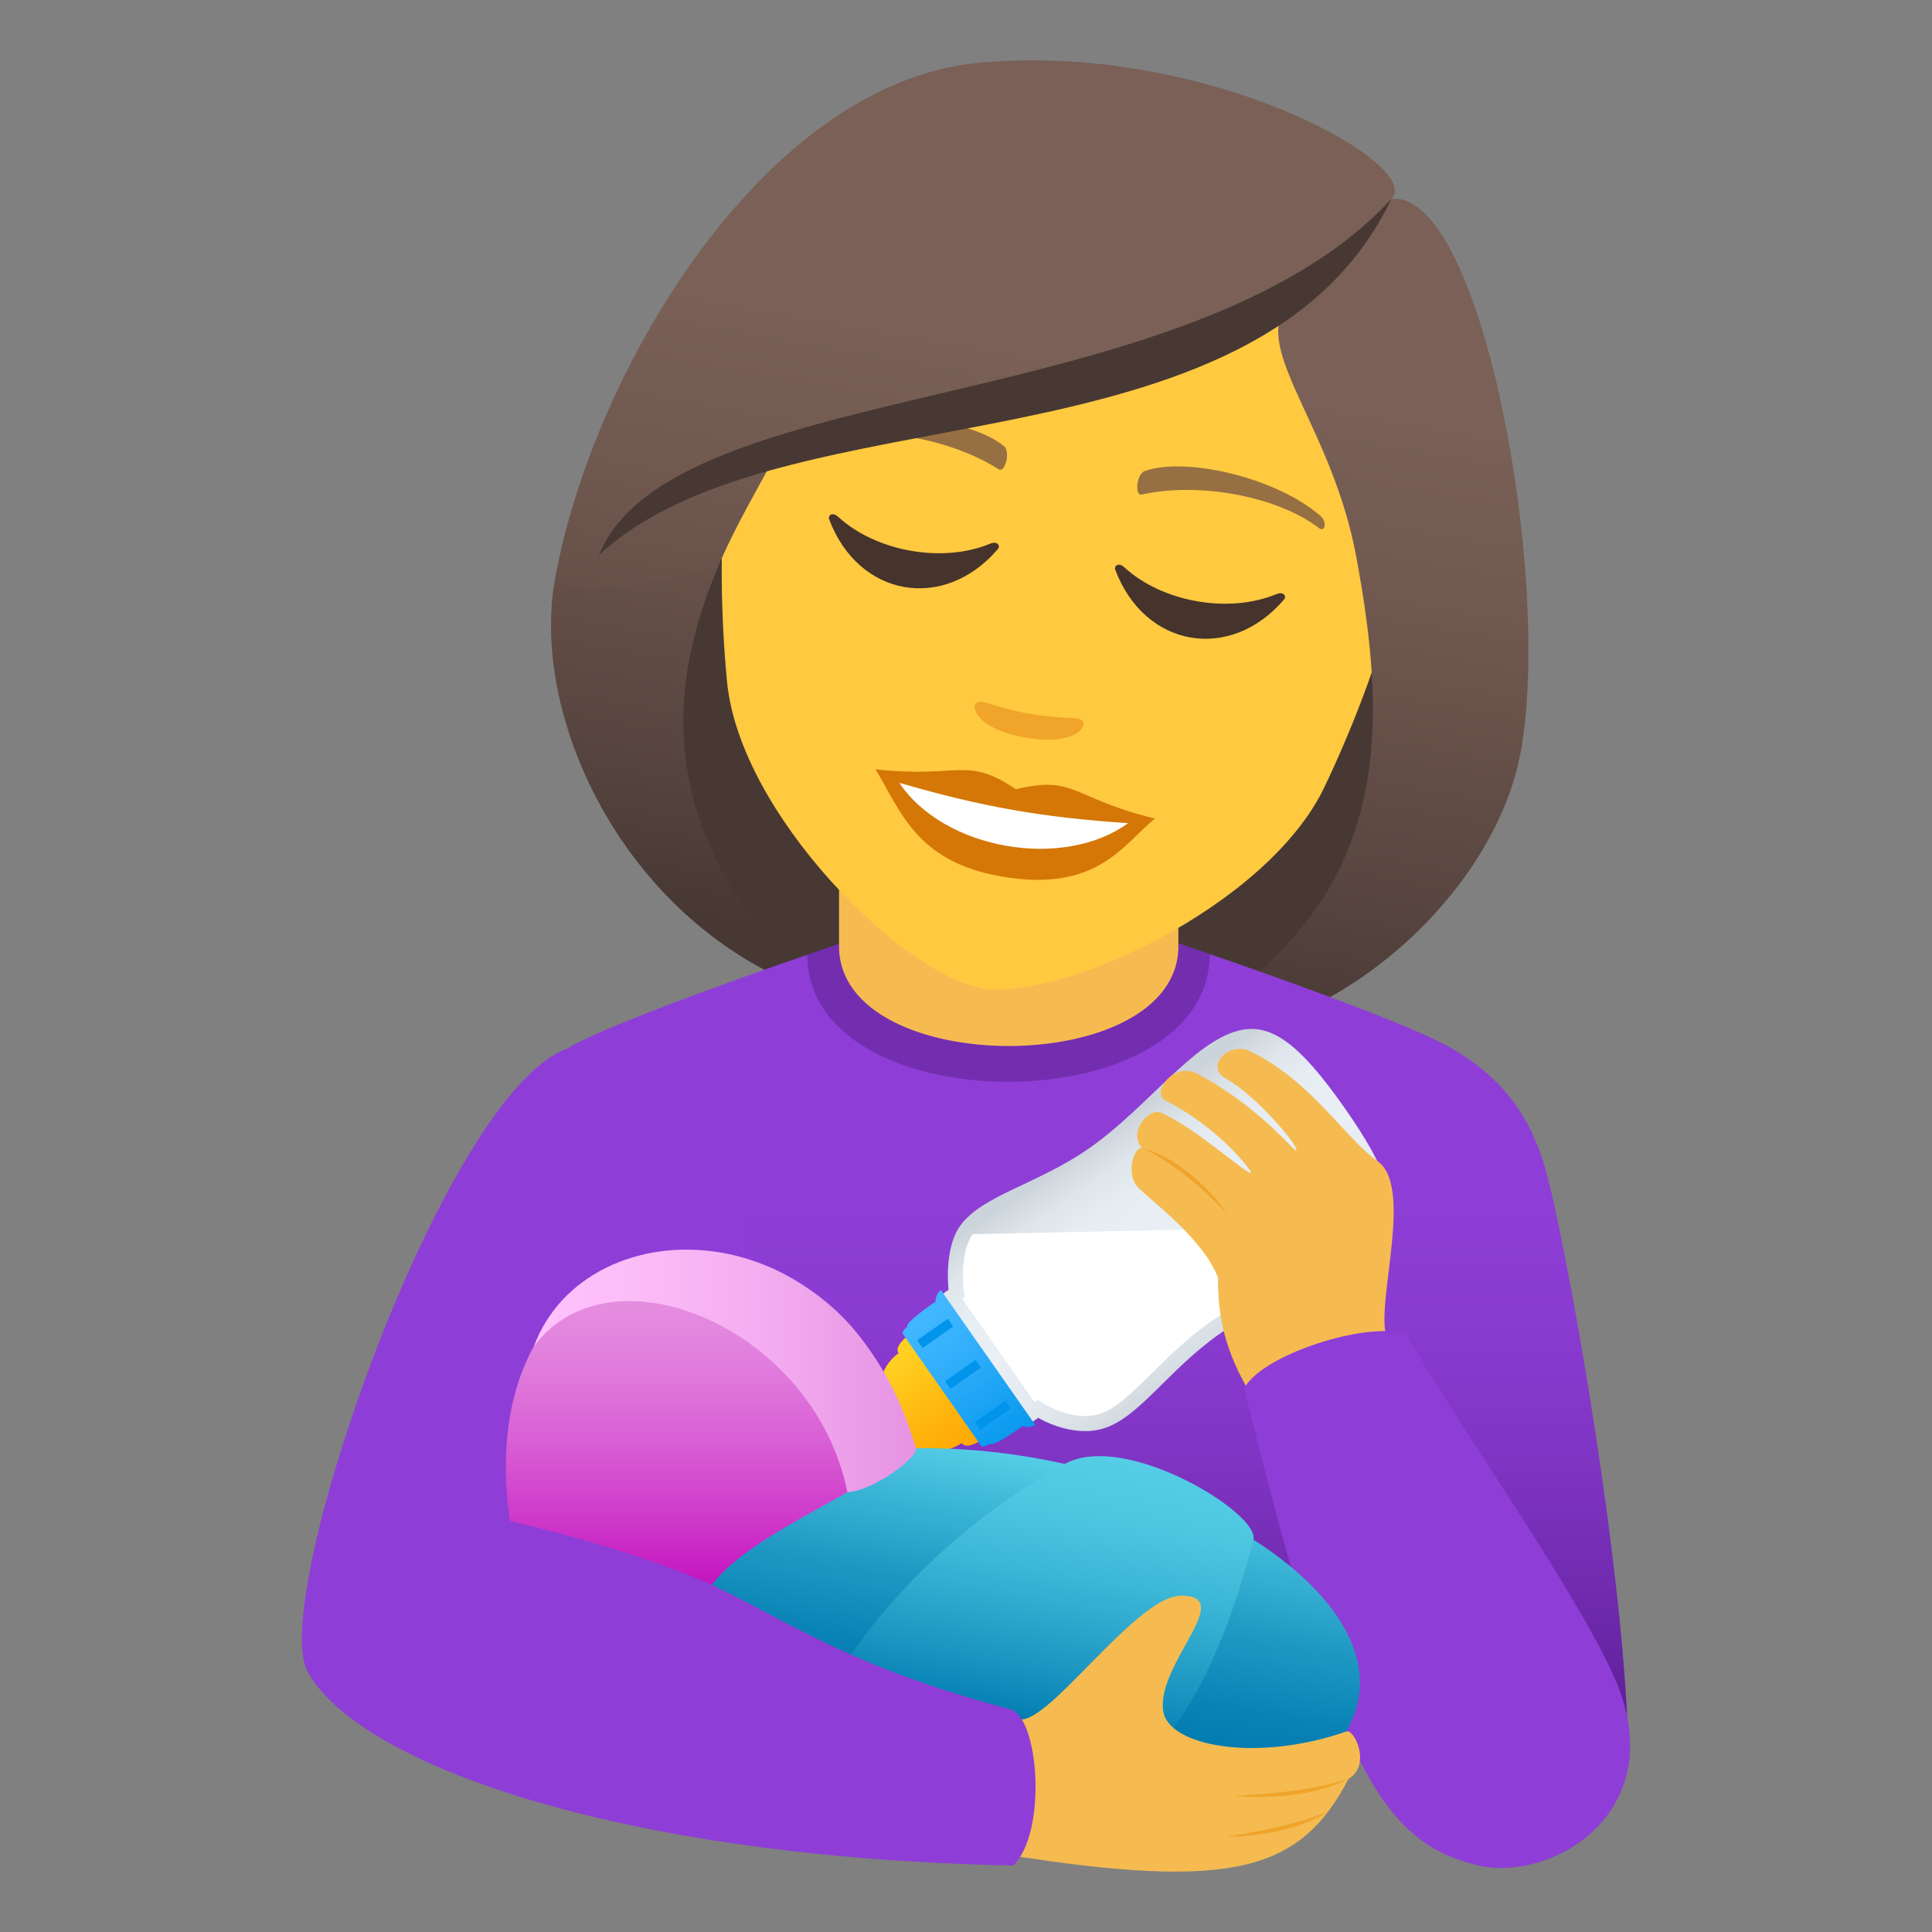 <?xml version="1.0" encoding="utf-8"?>
<!-- Generator: Adobe Illustrator 15.0.0, SVG Export Plug-In . SVG Version: 6.00 Build 0)  -->
<!DOCTYPE svg PUBLIC "-//W3C//DTD SVG 1.1//EN" "http://www.w3.org/Graphics/SVG/1.1/DTD/svg11.dtd">
<svg version="1.1" id="Layer_1" xmlns:x="http://ns.adobe.com/Extensibility/1.0/" xmlns:i="http://ns.adobe.com/AdobeIllustrator/10.0/" xmlns:graph="http://ns.adobe.com/Graphs/1.0/"
	 xmlns="http://www.w3.org/2000/svg" xmlns:xlink="http://www.w3.org/1999/xlink" xmlns:a="http://ns.adobe.com/AdobeSVGViewerExtensions/3.0/"
	 x="0px" y="0px" width="64px" height="64px" viewBox="0 0 64 64" enable-background="new 0 0 64 64" xml:space="preserve">
<rect x="0" y="0" width="64" height="64" fill="#808080" stroke="none"/>
<path fill="#473834" d="M37.643,34.733c11.422-2.386,12.145-12.709,12.145-12.709l-29.873-5.267c0,0-2.854,9.947,7.061,16.095
	c0,0,2.041,0.911,5.239,1.476C35.416,34.893,37.643,34.733,37.643,34.733z"/>
<linearGradient id="SVGID_1_" gradientUnits="userSpaceOnUse" x1="122.34" y1="-155.847" x2="122.34" y2="-188.265" gradientTransform="matrix(0.985 0.174 -0.174 0.985 -104.651 168.446)">
	<stop  offset="0.05" style="stop-color:#473834"/>
	<stop  offset="0.227" style="stop-color:#594640"/>
	<stop  offset="0.52" style="stop-color:#715950"/>
	<stop  offset="0.7" style="stop-color:#7A6056"/>
	<a:midPointStop  offset="0.05" style="stop-color:#473834"/>
	<a:midPointStop  offset="0.4" style="stop-color:#473834"/>
	<a:midPointStop  offset="0.7" style="stop-color:#7A6056"/>
</linearGradient>
<path fill="url(#SVGID_1_)" d="M45.445,22.374c0.281,4.788-1.098,9.236-7.803,12.359c6.59,0.063,11.924-5.23,12.742-9.868
	L45.445,22.374z"/>
<linearGradient id="SVGID_2_" gradientUnits="userSpaceOnUse" x1="1680.43" y1="-156.683" x2="1680.43" y2="-189.1" gradientTransform="matrix(-0.985 -0.174 -0.174 0.985 1649.236 478.468)">
	<stop  offset="0.05" style="stop-color:#473834"/>
	<stop  offset="0.227" style="stop-color:#594640"/>
	<stop  offset="0.52" style="stop-color:#715950"/>
	<stop  offset="0.7" style="stop-color:#7A6056"/>
	<a:midPointStop  offset="0.05" style="stop-color:#473834"/>
	<a:midPointStop  offset="0.4" style="stop-color:#473834"/>
	<a:midPointStop  offset="0.7" style="stop-color:#7A6056"/>
</linearGradient>
<path fill="url(#SVGID_2_)" d="M23.874,18.571c-1.903,4.403-2.129,9.054,3.103,14.282c-6.214-2.195-9.416-8.993-8.598-13.63
	L23.874,18.571z"/>
<linearGradient id="SVGID_3_" gradientUnits="userSpaceOnUse" x1="33.648" y1="57.118" x2="33.648" y2="39.728">
	<stop  offset="0" style="stop-color:#5D1E96"/>
	<stop  offset="0.193" style="stop-color:#6C28AA"/>
	<stop  offset="0.494" style="stop-color:#7F34C2"/>
	<stop  offset="0.771" style="stop-color:#8A3BD1"/>
	<stop  offset="1" style="stop-color:#8E3ED6"/>
	<a:midPointStop  offset="0" style="stop-color:#5D1E96"/>
	<a:midPointStop  offset="0.333" style="stop-color:#5D1E96"/>
	<a:midPointStop  offset="1" style="stop-color:#8E3ED6"/>
</linearGradient>
<path fill="url(#SVGID_3_)" d="M18.964,34.629c1.759-0.945,7.777-3,7.777-3l13.332-0.025c0,0,6.084,2.075,7.832,3.023
	c2.539,1.376,3.139,3.31,3.527,5.04c0.801,3.559,2.199,11.756,2.471,17.209c-5.225,1.099-40.506-1.764-40.506-3.742
	C13.396,51.355,16.418,35.999,18.964,34.629z"/>
<path fill="#732EB0" d="M26.741,31.628c0,5.629,13.332,5.604,13.332-0.025l-1.199-0.416H28.012L26.741,31.628z"/>
<path fill="#F5BB51" d="M27.794,31.345c0,4.407,11.241,4.407,11.241,0c0-1.5,0-4.875,0-4.875H27.794
	C27.794,26.47,27.794,29.845,27.794,31.345z"/>
<path fill="#FFC940" d="M37.576,3.922c-7.74-1.365-12.579,4.281-13.543,12.469c-0.192,1.647-0.153,4.078,0.051,6.189
	c0.423,4.391,5.806,9.687,8.415,10.147c2.607,0.46,9.476-2.676,11.376-6.657c0.914-1.914,1.783-4.185,2.166-5.798
	C47.934,12.248,45.32,5.288,37.576,3.922z"/>
<path fill="#D47706" d="M33.656,26.146c-1.672-1.118-1.822-0.353-4.655-0.661c0.841,1.38,1.345,3.051,4.147,3.545
	c3.217,0.567,4.068-1.081,5.111-1.912C35.49,26.438,35.613,25.668,33.656,26.146z"/>
<path fill="#FFFFFF" d="M29.79,25.932c1.492,2.226,5.441,2.894,7.578,1.337C34.498,27.075,32.552,26.732,29.79,25.932z"/>
<path fill="#966F42" d="M43.736,17.085c-1.504-1.298-4.5-1.954-5.813-1.481c-0.277,0.094-0.338,0.83-0.104,0.778
	c1.828-0.408,4.43,0.013,5.883,1.116C43.896,17.643,43.967,17.276,43.736,17.085z"/>
<path fill="#966F42" d="M27.285,14.184c1.858-0.705,4.897-0.296,5.973,0.597c0.229,0.183,0.031,0.895-0.172,0.766
	c-1.578-1.009-4.163-1.503-5.907-0.963C26.945,14.654,27.005,14.286,27.285,14.184z"/>
<path fill="#F0A429" d="M35.852,23.881c-0.162-0.161-0.629-0.04-1.754-0.238c-1.121-0.198-1.519-0.472-1.726-0.376
	c-0.249,0.117-0.021,0.88,1.587,1.164C35.568,24.714,36.047,24.076,35.852,23.881z"/>
<linearGradient id="SVGID_4_" gradientUnits="userSpaceOnUse" x1="111.508" y1="-155.848" x2="111.508" y2="-188.265" gradientTransform="matrix(0.985 0.174 -0.174 0.985 -104.651 168.446)">
	<stop  offset="0.05" style="stop-color:#473834"/>
	<stop  offset="0.227" style="stop-color:#594640"/>
	<stop  offset="0.52" style="stop-color:#715950"/>
	<stop  offset="0.7" style="stop-color:#7A6056"/>
	<a:midPointStop  offset="0.05" style="stop-color:#473834"/>
	<a:midPointStop  offset="0.4" style="stop-color:#473834"/>
	<a:midPointStop  offset="0.7" style="stop-color:#7A6056"/>
</linearGradient>
<path fill="url(#SVGID_4_)" d="M46.09,6.59c1.107-1.105-5.912-5.092-13.296-4.537c-7.347,0.371-13.194,10.25-14.414,17.169
	c0.543,0.613,4.631,0.044,5.495-0.651c0.506-1.159,1.186-2.324,1.844-3.54c5.844-2.135,11.974-1.8,16.786-4.741
	c-0.814,1.507,1.652,4.023,2.418,8.127c0.248,1.332,0.447,2.657,0.523,3.957c0.986,1.292,3.244,2.217,4.939,2.491
	C51.416,19.013,49.064,6.273,46.09,6.59z"/>
<path fill="#473834" d="M19.837,18.395C25.868,12.75,41.613,15.98,46.09,6.59C39.316,13.94,22.273,12.377,19.837,18.395z"/>
<path fill="#45332C" d="M32.803,18.01c-1.576,0.654-3.777,0.266-5.036-0.888c-0.193-0.177-0.348-0.05-0.3,0.079
	c0.965,2.577,3.803,3.077,5.59,0.986C33.146,18.082,33.043,17.91,32.803,18.01z"/>
<path fill="#45332C" d="M42.281,19.682c-1.576,0.654-3.777,0.266-5.035-0.888c-0.193-0.177-0.348-0.05-0.301,0.079
	c0.965,2.577,3.803,3.077,5.59,0.986C42.627,19.753,42.521,19.581,42.281,19.682z"/>
<linearGradient id="SVGID_5_" gradientUnits="userSpaceOnUse" x1="-1261.856" y1="-703.006" x2="-1253.274" y2="-703.006" gradientTransform="matrix(-0.574 -0.819 0.819 -0.574 -106.839 -1392.491)">
	<stop  offset="0" style="stop-color:#CCD4DB"/>
	<stop  offset="0.132" style="stop-color:#D8E0E6"/>
	<stop  offset="0.333" style="stop-color:#E5EBF1"/>
	<stop  offset="0.527" style="stop-color:#E9EFF5"/>
	<stop  offset="0.743" style="stop-color:#E6EDF3"/>
	<stop  offset="0.872" style="stop-color:#DEE5EB"/>
	<stop  offset="0.979" style="stop-color:#D0D8DE"/>
	<stop  offset="1" style="stop-color:#CCD4DB"/>
	<a:midPointStop  offset="0" style="stop-color:#CCD4DB"/>
	<a:midPointStop  offset="0.3" style="stop-color:#CCD4DB"/>
	<a:midPointStop  offset="0.527" style="stop-color:#E9EFF5"/>
	<a:midPointStop  offset="0.8" style="stop-color:#E9EFF5"/>
	<a:midPointStop  offset="1" style="stop-color:#CCD4DB"/>
</linearGradient>
<path fill="url(#SVGID_5_)" d="M31.424,42.725l-0.249,0.174l1.485,2.122l1.486,2.12l0.248-0.174c0,0,1.09,0.67,2.145,0.357
	c1.191-0.35,2.154-1.941,3.863-3.139c1.912-1.338,4.459-2.012,5.342-3.307c0.621-0.912,0.291-2.045-1.203-4.178
	s-2.445-2.831-3.514-2.559c-1.52,0.386-3.023,2.55-4.936,3.889c-1.709,1.195-3.533,1.557-4.27,2.556
	C31.252,41.357,31.424,42.725,31.424,42.725z"/>
<path fill="#FFFFFF" d="M32.224,40.884c-0.368,0.498-0.342,1.476-0.304,1.778l0.037,0.299l-0.086,0.061l1.199,1.713l1.199,1.711
	l0.107-0.076l0.279,0.172c0.004,0.003,0.613,0.366,1.289,0.366c0.16,0,0.313-0.021,0.453-0.062c0.551-0.163,1.113-0.719,1.764-1.361
	c0.551-0.545,1.174-1.162,1.953-1.708c0.805-0.563,1.689-0.999,2.543-1.421c1.143-0.563,2.221-1.095,2.672-1.758L32.224,40.884z"/>
<linearGradient id="SVGID_6_" gradientUnits="userSpaceOnUse" x1="-2663.387" y1="-462.982" x2="-2659.159" y2="-462.982" gradientTransform="matrix(-0.574 -0.819 0.819 -0.574 -1117.731 -2398.281)">
	<stop  offset="0" style="stop-color:#FFA400"/>
	<stop  offset="0.38" style="stop-color:#FFB10A"/>
	<stop  offset="1" style="stop-color:#FFCF21"/>
	<a:midPointStop  offset="0" style="stop-color:#FFA400"/>
	<a:midPointStop  offset="0.57" style="stop-color:#FFA400"/>
	<a:midPointStop  offset="1" style="stop-color:#FFCF21"/>
</linearGradient>
<path fill="url(#SVGID_6_)" d="M29.767,44.826c-0.7,0.488-0.669,1.41-0.804,1.619c-0.144,0.221-0.771,0.647-0.771,0.647
	c-0.269-0.096-1.234,0.544-0.587,1.468c0.647,0.923,1.577,0.234,1.579-0.051c0,0,0.617-0.442,0.873-0.502
	c0.243-0.057,1.098,0.287,1.797-0.203c0.169,0.242,0.672-0.109,0.672-0.109l-1.213-1.731L30.1,44.232
	C30.1,44.232,29.598,44.584,29.767,44.826z"/>
<linearGradient id="SVGID_7_" gradientUnits="userSpaceOnUse" x1="-2663.998" y1="-459.92" x2="-2658.547" y2="-459.92" gradientTransform="matrix(-0.574 -0.819 0.819 -0.574 -1117.731 -2398.281)">
	<stop  offset="0" style="stop-color:#0094EB"/>
	<stop  offset="0.158" style="stop-color:#0C9BEF"/>
	<stop  offset="0.709" style="stop-color:#32AFFB"/>
	<stop  offset="1" style="stop-color:#40B7FF"/>
	<a:midPointStop  offset="0" style="stop-color:#0094EB"/>
	<a:midPointStop  offset="0.436" style="stop-color:#0094EB"/>
	<a:midPointStop  offset="1" style="stop-color:#40B7FF"/>
</linearGradient>
<path fill="url(#SVGID_7_)" d="M30.99,43.118c0,0-1.028,0.69-0.931,0.831c0,0-0.215,0.15-0.145,0.251
	c0.263,0.375,1.289,1.84,1.289,1.84s1.025,1.466,1.289,1.841c0.07,0.101,0.284-0.051,0.284-0.051c0.099,0.141,1.098-0.59,1.098-0.59
	s0.236,0.09,0.42-0.038l-1.562-2.232l-1.563-2.232C30.986,42.866,30.99,43.118,30.99,43.118z"/>
<rect x="31.306" y="45.379" transform="matrix(0.819 -0.573 0.573 0.819 -20.338 26.529)" fill="#0094EB" width="1.238" height="0.312"/>
<rect x="32.259" y="46.741" transform="matrix(0.819 -0.574 0.574 0.819 -20.955 27.345)" fill="#0094EB" width="1.239" height="0.312"/>
<rect x="30.353" y="44.017" transform="matrix(0.819 -0.574 0.574 0.819 -19.741 25.769)" fill="#0094EB" width="1.239" height="0.312"/>
<path fill="#F5BB51" d="M40.639,35.75c-0.779-0.428,0.082-1.252,0.752-0.934c2.033,0.965,3.168,2.893,4.24,3.647
	c1.328,0.935-0.328,5.44,0.447,6.058c0.703,1.416-3.654,2.693-4.211,2.392c-1.074-1.688-1.533-2.818-1.518-4.587
	c-0.496-1.29-2.164-2.502-2.652-2.992c-0.385-0.385-0.184-1.271,0.123-1.32c-0.449-0.481,0.209-1.349,0.656-1.147
	c1.18,0.531,2.85,2.065,2.961,1.983c0.055-0.039-1.063-1.51-2.836-2.393c-0.467-0.234,0.258-1.313,1.068-0.884
	c2.006,1.06,3.188,2.549,3.258,2.537C43.129,38.076,41.604,36.279,40.639,35.75z"/>
<path fill="#8E3ED6" d="M46.691,44.375c1.564,2.781,5.549,8.348,6.811,11.25c1.904,4.38-2.088,6.777-4.598,6.156
	c-3.25-0.801-4.674-3.563-7.688-15.793C41.928,44.683,46.227,43.55,46.691,44.375z"/>
<linearGradient id="SVGID_8_" gradientUnits="userSpaceOnUse" x1="-1942.05" y1="56.631" x2="-1943.59" y2="48.177" gradientTransform="matrix(-1 0 0 1 -1910.112 0)">
	<stop  offset="0" style="stop-color:#017BB0"/>
	<stop  offset="0.19" style="stop-color:#0983B5"/>
	<stop  offset="0.483" style="stop-color:#1F99C3"/>
	<stop  offset="0.841" style="stop-color:#42BCDA"/>
	<stop  offset="1" style="stop-color:#54CEE6"/>
	<a:midPointStop  offset="0" style="stop-color:#017BB0"/>
	<a:midPointStop  offset="0.612" style="stop-color:#017BB0"/>
	<a:midPointStop  offset="1" style="stop-color:#54CEE6"/>
</linearGradient>
<path fill="url(#SVGID_8_)" d="M19.68,52.568c8.149-9.752,27.813-1.89,25.117,4.379C41.109,65.527,19.68,52.568,19.68,52.568z"/>
<linearGradient id="SVGID_9_" gradientUnits="userSpaceOnUse" x1="-1944.076" y1="57.175" x2="-1945.737" y2="48.054" gradientTransform="matrix(-1 0 0 1 -1910.112 0)">
	<stop  offset="0" style="stop-color:#017BB0"/>
	<stop  offset="0.246" style="stop-color:#1E98C3"/>
	<stop  offset="0.55" style="stop-color:#3CB6D6"/>
	<stop  offset="0.812" style="stop-color:#4EC8E2"/>
	<stop  offset="1" style="stop-color:#54CEE6"/>
	<a:midPointStop  offset="0" style="stop-color:#017BB0"/>
	<a:midPointStop  offset="0.364" style="stop-color:#017BB0"/>
	<a:midPointStop  offset="1" style="stop-color:#54CEE6"/>
</linearGradient>
<path fill="url(#SVGID_9_)" d="M27.869,55.318c0,0,2.281-4,7.401-6.824c2.002-1.104,6.473,1.642,6.25,2.506
	C37.338,67.287,27.869,55.318,27.869,55.318z"/>
<path fill="#F5BB51" d="M44.672,58.928c0.762-0.46,0.195-1.664-0.072-1.57c-2.963,1.032-5.896,0.493-6.068-0.679
	c-0.229-1.56,2.451-3.825,0.59-3.82c-1.523,0.005-4.531,4.501-5.424,4.071c-1.578-0.018-0.945,4.125-0.43,4.496
	C40.854,62.642,43.074,61.979,44.672,58.928z"/>
<path fill="#8E3ED6" d="M33.467,56.623c-7.991-2.119-8.211-4.286-15.787-6.26c14.856-8.174,2.352-16.104,1.076-15.617
	c-4.111,1.569-9.871,18.252-8.568,20.628c1.683,3.077,10.341,6.164,23.375,6.424C34.693,60.717,34.424,56.877,33.467,56.623z"/>
<linearGradient id="SVGID_10_" gradientUnits="userSpaceOnUse" x1="23.381" y1="52.547" x2="23.381" y2="41.734">
	<stop  offset="0" style="stop-color:#C413C0"/>
	<stop  offset="0.177" style="stop-color:#CD34C9"/>
	<stop  offset="0.43" style="stop-color:#D85DD4"/>
	<stop  offset="0.66" style="stop-color:#E07BDC"/>
	<stop  offset="0.858" style="stop-color:#E48DE0"/>
	<stop  offset="1" style="stop-color:#E693E2"/>
	<a:midPointStop  offset="0" style="stop-color:#C413C0"/>
	<a:midPointStop  offset="0.364" style="stop-color:#C413C0"/>
	<a:midPointStop  offset="1" style="stop-color:#E693E2"/>
</linearGradient>
<path fill="url(#SVGID_10_)" d="M16.89,50.385c-1.601-11.348,11.855-11.328,13.114-2.398c-0.927,1.317-4.961,2.635-6.425,4.51
	C20.895,51.289,16.89,50.385,16.89,50.385z"/>
<linearGradient id="SVGID_11_" gradientUnits="userSpaceOnUse" x1="-1940.455" y1="45.412" x2="-1927.8" y2="45.412" gradientTransform="matrix(-1 0 0 1 -1910.112 0)">
	<stop  offset="0" style="stop-color:#E693E2"/>
	<stop  offset="0.349" style="stop-color:#F2AAEF"/>
	<stop  offset="0.727" style="stop-color:#FCBCF8"/>
	<stop  offset="1" style="stop-color:#FFC2FC"/>
	<a:midPointStop  offset="0" style="stop-color:#E693E2"/>
	<a:midPointStop  offset="0.364" style="stop-color:#E693E2"/>
	<a:midPointStop  offset="1" style="stop-color:#FFC2FC"/>
</linearGradient>
<path fill="url(#SVGID_11_)" d="M17.688,44.596c1.744-4.693,10.293-4.75,12.652,3.379c0.085,0.293-1.405,1.413-2.269,1.453
	C26.973,43.984,20.223,41.172,17.688,44.596z"/>
<path fill="#F0A429" d="M40.887,59.483c0,0,2.15,0.269,3.785-0.556C43.121,59.434,40.887,59.483,40.887,59.483z"/>
<path fill="#F0A429" d="M40.621,60.843c0,0,2.016,0.044,3.379-0.837C42.746,60.545,40.621,60.843,40.621,60.843z"/>
<path fill="#F0A429" d="M40.658,40.218c0,0-1.084-1.68-2.838-2.204C39.295,38.713,40.658,40.218,40.658,40.218z"/>
</svg>
